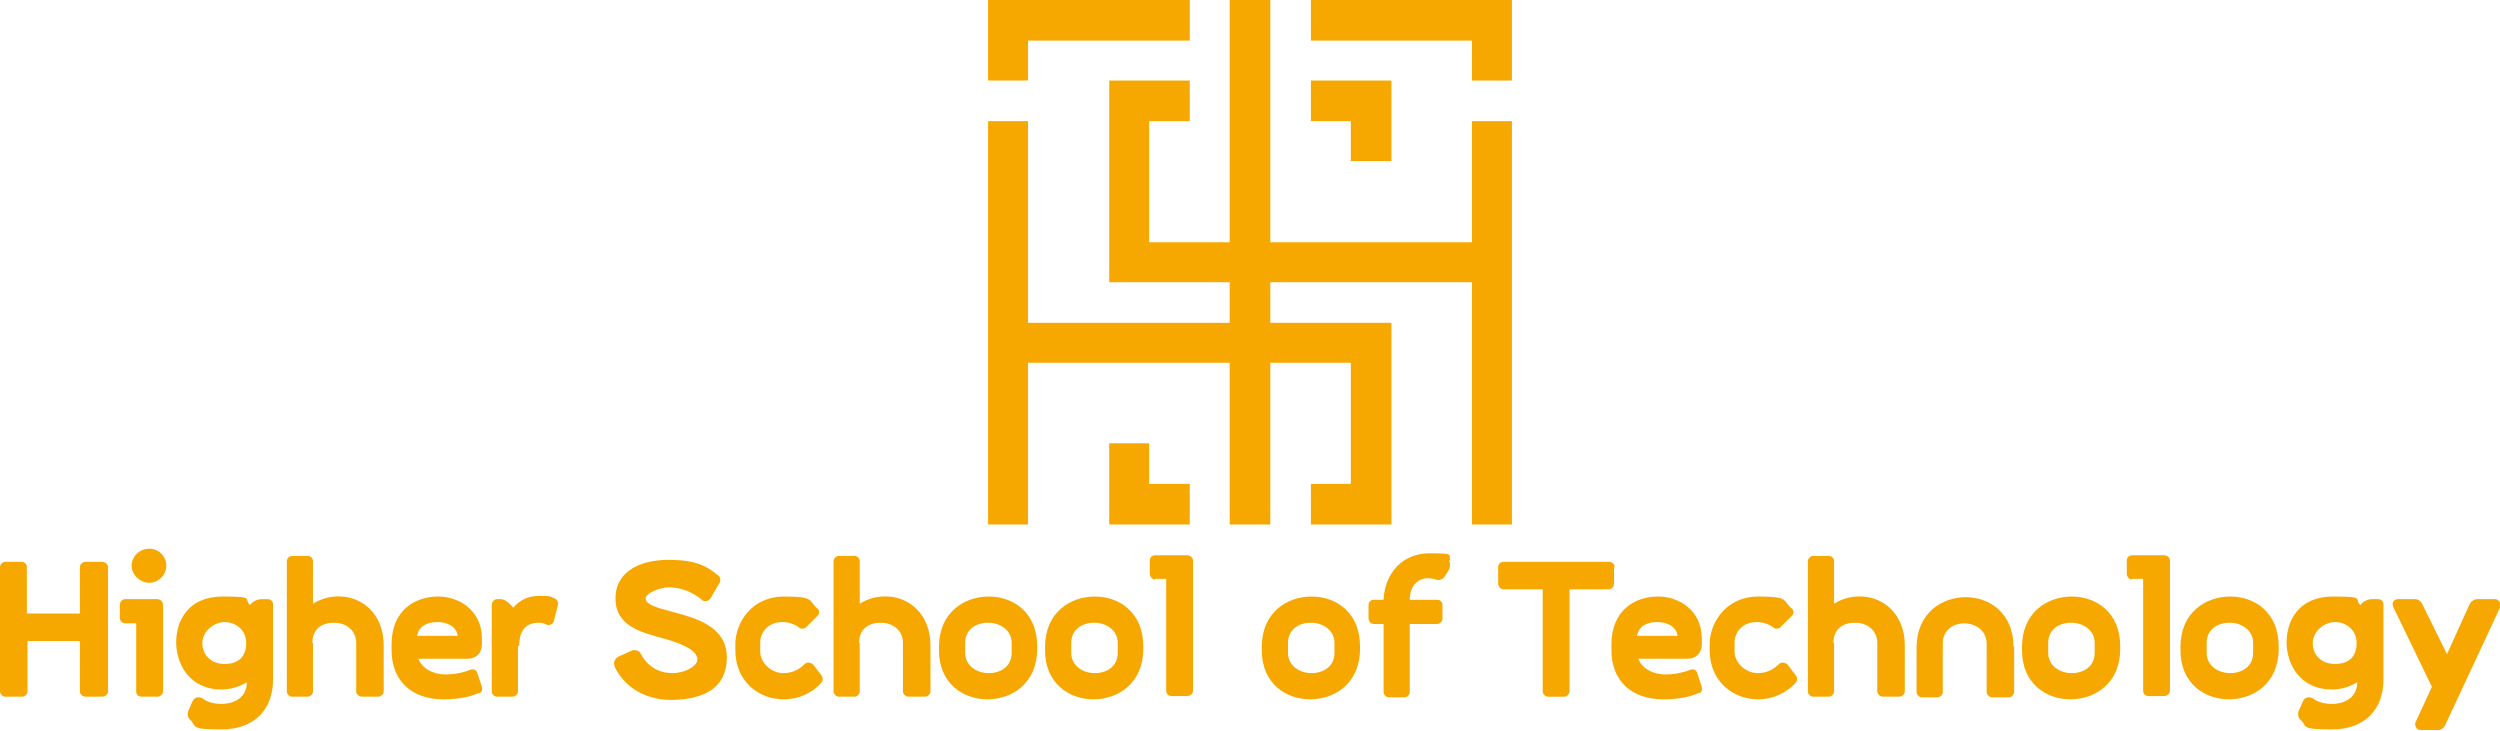 <svg xmlns="http://www.w3.org/2000/svg" id="Calque_2" data-name="Calque 2" viewBox="0 0 381.8 111.6"><g id="Calque_1-2" data-name="Calque 1"><g><g><polygon points="224.8 0 218.6 0 212.5 0 206.3 0 200.2 0 200.2 6.2 206.3 6.2 212.5 6.2 218.6 6.2 224.8 6.2 224.8 12.3 230.9 12.3 230.9 6.2 230.9 0 224.8 0" style="fill: #f7a800; fill-rule: evenodd;"></polygon><polygon points="157 6.2 163.2 6.2 169.4 6.2 175.5 6.2 181.7 6.2 181.7 0 175.5 0 169.4 0 163.2 0 157 0 150.9 0 150.9 6.2 150.9 12.3 157 12.3 157 6.2" style="fill: #f7a800; fill-rule: evenodd;"></polygon><polygon points="206.3 24.6 212.5 24.6 212.5 18.5 212.5 12.3 206.3 12.3 200.2 12.3 200.2 18.5 206.3 18.5 206.3 24.6" style="fill: #f7a800; fill-rule: evenodd;"></polygon><polygon points="224.8 24.6 224.8 30.8 224.8 37 218.6 37 212.5 37 206.3 37 200.2 37 194 37 194 30.8 194 24.6 194 18.5 194 12.3 194 6.2 194 0 187.8 0 187.8 6.2 187.8 12.3 187.8 18.5 187.8 24.6 187.8 30.8 187.8 37 181.7 37 175.5 37 175.5 30.8 175.5 24.6 175.5 18.5 181.7 18.5 181.7 12.3 175.5 12.3 169.4 12.3 169.4 18.5 169.4 24.6 169.4 30.8 169.4 37 169.4 43.1 175.5 43.1 181.7 43.1 187.8 43.1 187.8 49.3 181.7 49.3 175.5 49.3 169.4 49.3 163.2 49.3 157 49.3 157 43.1 157 37 157 30.8 157 24.6 157 18.5 150.9 18.5 150.9 24.6 150.9 30.8 150.9 37 150.9 43.1 150.9 49.3 150.9 55.4 150.9 61.6 150.9 67.7 150.9 73.9 150.9 80.1 157 80.1 157 73.9 157 67.7 157 61.6 157 55.4 163.2 55.4 169.4 55.4 175.5 55.4 181.7 55.4 187.8 55.4 187.8 61.6 187.8 67.7 187.8 73.9 187.8 80.1 194 80.1 194 73.9 194 67.7 194 61.6 194 55.4 200.2 55.4 206.3 55.4 206.3 61.6 206.3 67.7 206.3 73.9 200.2 73.9 200.2 80.1 206.3 80.1 212.5 80.1 212.5 73.9 212.5 67.7 212.5 61.6 212.5 55.4 212.5 49.3 206.3 49.3 200.2 49.3 194 49.3 194 43.1 200.2 43.1 206.3 43.1 212.5 43.1 218.6 43.1 224.8 43.1 224.8 49.3 224.8 55.4 224.8 61.6 224.8 67.7 224.8 73.9 224.8 80.1 230.9 80.1 230.9 73.9 230.9 67.7 230.9 61.6 230.9 55.4 230.9 49.3 230.9 43.1 230.9 37 230.9 30.8 230.9 24.6 230.9 18.5 224.8 18.5 224.8 24.6" style="fill: #f7a800; fill-rule: evenodd;"></polygon><polygon points="175.5 67.7 169.4 67.7 169.4 73.9 169.4 80.1 175.5 80.1 181.7 80.1 181.7 73.9 175.5 73.9 175.5 67.7" style="fill: #f7a800; fill-rule: evenodd;"></polygon></g><g><path d="m0,105.6v-19c0-.4.4-.8.8-.8h2.5c.5,0,.8.4.8.8v7.1h8.1v-7.1c0-.4.4-.8.9-.8h2.5c.5,0,.9.4.9.8v19c0,.4-.4.8-.9.8h-2.5c-.5,0-.9-.4-.9-.8v-7.7H4.2v7.7c0,.4-.4.8-.8.8H.8c-.4,0-.8-.4-.8-.8Z" style="fill: #f7a800;"></path><path d="m21.6,106.4c-.5,0-.8-.4-.8-.8v-10.4h-1.7c-.4,0-.8-.4-.8-.8v-2c0-.5.4-.9.8-.9h4.9c.5,0,.9.4.9.9v13.2c0,.4-.4.8-.9.8h-2.4Zm-1.5-20c0-1.4,1.2-2.6,2.7-2.6s2.6,1.2,2.6,2.6-1.2,2.6-2.6,2.6-2.7-1.2-2.7-2.6Z" style="fill: #f7a800;"></path><path d="m26.9,98.2c0-3.5,1.9-7.1,7.1-7.1s3.1.4,4.2,1.3c.4-.6,1.1-.9,1.9-.9h.8c.5,0,.8.4.8.8v11.5c0,4.5-2.8,7.6-7.9,7.6s-3.6-.5-4.8-1.5c-.3-.3-.4-.7-.3-1.2l.7-1.6c.1-.3.4-.5.7-.6.3,0,.6,0,.9.2.6.5,1.7.8,2.8.8,2,0,3.9-1,3.9-3.3h0c-1.2.7-2.5,1.1-3.9,1.1-4.7,0-6.9-3.7-6.9-7.3Zm4,0c0,1.8,1.3,3.2,3.4,3.2s3.3-1.1,3.3-3.2-1.7-3.2-3.3-3.2-3.4,1.4-3.4,3.2Z" style="fill: #f7a800;"></path><path d="m47.8,98.2v7.4c0,.4-.4.8-.8.8h-2.4c-.4,0-.8-.4-.8-.8v-19.9c0-.4.4-.8.8-.8h2.4c.5,0,.8.4.8.8v6.5c1.4-.9,3-1.2,4.4-1.1,3.2.2,6.4,2.7,6.4,7.5v7c0,.4-.4.8-.9.8h-2.4c-.5,0-.9-.4-.9-.8v-7.4c0-1.9-1.5-3.1-3.4-3.1s-3.3,1-3.3,3.1Z" style="fill: #f7a800;"></path><path d="m73.2,105.8c-1.1.5-2.8,1-5.5,1-4.8,0-7.9-2.8-7.9-7.5v-.9c0-5.2,3.6-7.3,7.1-7.3,3.3,0,6.7,2.2,6.7,6.4h0v.2h0v.2h0v.6c0,1.2-.9,2.1-2.1,2.1h-7.6c.6,1.6,2.4,2.4,4.1,2.4s3.1-.4,3.8-.7c.5-.2,1,0,1.1.5l.7,2.1c.1.4,0,.8-.4,1Zm-9.4-8.7h6.1c-.2-1.5-1.7-2.1-3.1-2.1-1.4,0-2.8.5-3.1,2.1Z" style="fill: #f7a800;"></path><path d="m79.1,98.7v6.9c0,.4-.4.8-.8.8h-2.4c-.4,0-.8-.4-.8-.8v-13.2c0-.5.4-.9.8-.9h.6c.5,0,1.2.5,1.9,1.3.9-1.1,2.2-1.8,4-1.8s1.6.1,2.3.4c.4.1.6.6.5,1l-.6,2.4c-.1.5-.7.8-1.1.6-.4-.2-.8-.3-1.2-.3-2,0-3,1.2-3,3.5Z" style="fill: #f7a800;"></path><path d="m93.9,101.8c-.3-.6,0-1.2.5-1.5l2.2-1c.1,0,.3,0,.4,0,.4,0,.7.2.9.6,1.1,2.1,3,2.9,4.8,2.9s3.8-1,3.8-2.1-1.5-2.2-5.2-3.2c-3.2-.9-7.3-1.8-7.3-6.1s4-5.9,8.1-5.9,5.8.9,7.6,2.4c.3.2.4.7.2,1.1l-1.4,2.4c-.2.2-.4.4-.7.4s-.4,0-.6-.2c-1.7-1.4-3.5-1.9-5-1.9s-3.6.9-3.6,1.7c0,1.2,3.1,1.7,4.3,2.1,3.4.9,8.1,2.2,8.1,6.9s-3.5,6.4-8.4,6.5c-3.9,0-7.1-1.8-8.7-5Z" style="fill: #f7a800;"></path><path d="m112.3,99.3v-.9c0-3.4,2.6-7.3,7.4-7.3s3.7.6,5.1,1.8c.4.3.4.9,0,1.2l-1.7,1.7c-.2.2-.4.2-.6.2s-.3,0-.5-.2c-.7-.5-1.6-.8-2.5-.8-2.4,0-3.4,1.8-3.4,3.1v1.4c0,1.8,1.8,3.3,3.5,3.3s2.7-.8,3.3-1.4c.2-.2.4-.2.6-.2s.5.1.7.3l1.3,1.7c.2.3.2.7,0,1-1.4,1.6-3.5,2.6-5.8,2.6-3.9,0-7.4-2.8-7.4-7.5Z" style="fill: #f7a800;"></path><path d="m131.3,98.2v7.4c0,.4-.4.8-.8.8h-2.4c-.4,0-.8-.4-.8-.8v-19.9c0-.4.4-.8.8-.8h2.4c.5,0,.8.4.8.8v6.5c1.4-.9,3-1.2,4.4-1.1,3.2.2,6.4,2.7,6.4,7.5v7c0,.4-.4.8-.9.8h-2.4c-.5,0-.9-.4-.9-.8v-7.4c0-1.9-1.5-3.1-3.4-3.1s-3.3,1-3.3,3.1Z" style="fill: #f7a800;"></path><path d="m158.4,98.6v.5c0,5.3-3.9,7.7-7.6,7.7s-7.4-2.4-7.4-7.5v-.5c0-5.3,3.9-7.7,7.6-7.7s7.4,2.4,7.4,7.6Zm-3.9-.4c0-2-1.8-3.1-3.6-3.1s-3.5,1-3.5,3.1v1.5c0,2,1.8,3.1,3.6,3.1s3.5-1,3.5-3.1v-1.5Z" style="fill: #f7a800;"></path><path d="m174.6,98.6v.5c0,5.3-3.9,7.7-7.6,7.7s-7.4-2.4-7.4-7.5v-.5c0-5.3,3.9-7.7,7.6-7.7s7.4,2.4,7.4,7.6Zm-3.9-.4c0-2-1.8-3.1-3.6-3.1s-3.5,1-3.5,3.1v1.5c0,2,1.8,3.1,3.6,3.1s3.5-1,3.5-3.1v-1.5Z" style="fill: #f7a800;"></path><path d="m176.4,88.5c-.4,0-.8-.4-.8-.9v-2c0-.5.4-.8.8-.8h4.9c.5,0,.9.4.9.8v19.9c0,.4-.4.8-.9.8h-2.4c-.5,0-.8-.4-.8-.8v-17.1h-1.7Z" style="fill: #f7a800;"></path><path d="m207.7,98.6v.5c0,5.3-3.9,7.7-7.6,7.7s-7.4-2.4-7.4-7.5v-.5c0-5.3,3.9-7.7,7.6-7.7s7.4,2.4,7.4,7.6Zm-3.9-.4c0-2-1.8-3.1-3.6-3.1s-3.5,1-3.5,3.1v1.5c0,2,1.8,3.1,3.6,3.1s3.5-1,3.5-3.1v-1.5Z" style="fill: #f7a800;"></path><path d="m221.3,85.6c.2.4.2,1,0,1.4l-.7,1.1c-.3.4-.9.6-1.3.4-.4-.1-.8-.2-1.2-.2-1.3,0-2.8.9-2.8,3.3h4.2c.5,0,.8.4.8.8v2c0,.5-.4.9-.8.9h-4.2v10.4c0,.4-.4.8-.8.8h-2.4c-.4,0-.8-.4-.8-.8v-10.4h-1.5c-.4,0-.8-.4-.8-.9v-2c0-.5.4-.8.8-.8h1.5c.2-4.1,2.9-7.1,7-7.1s2.8.2,3.2,1.1Z" style="fill: #f7a800;"></path><path d="m246.5,86.6v2.5c0,.5-.4.9-.8.9h-6v15.6c0,.4-.4.8-.8.8h-2.5c-.4,0-.8-.4-.8-.8v-15.6h-6c-.4,0-.8-.4-.8-.9v-2.5c0-.5.4-.8.8-.8h16.2c.4,0,.8.4.8.8Z" style="fill: #f7a800;"></path><path d="m259.5,105.8c-1.1.5-2.8,1-5.5,1-4.8,0-7.9-2.8-7.9-7.5v-.9c0-5.2,3.6-7.3,7.1-7.3,3.3,0,6.7,2.2,6.7,6.4h0v.2h0v.2h0v.6c0,1.2-.9,2.1-2.1,2.1h-7.6c.6,1.6,2.4,2.4,4.1,2.4s3.1-.4,3.8-.7c.5-.2,1,0,1.1.5l.7,2.1c.1.4,0,.8-.4,1Zm-9.4-8.7h6.1c-.2-1.5-1.7-2.1-3.1-2.1-1.4,0-2.8.5-3.1,2.1Z" style="fill: #f7a800;"></path><path d="m261.1,99.3v-.9c0-3.4,2.6-7.3,7.4-7.3s3.7.6,5.1,1.8c.4.3.4.9,0,1.2l-1.7,1.7c-.2.2-.4.2-.6.2s-.3,0-.5-.2c-.7-.5-1.6-.8-2.5-.8-2.4,0-3.4,1.8-3.4,3.1v1.4c0,1.8,1.8,3.3,3.5,3.3s2.7-.8,3.3-1.4c.2-.2.4-.2.6-.2s.5.1.7.3l1.3,1.7c.2.3.2.7,0,1-1.4,1.6-3.5,2.6-5.8,2.6-3.9,0-7.4-2.8-7.4-7.5Z" style="fill: #f7a800;"></path><path d="m280.1,98.2v7.4c0,.4-.4.8-.8.8h-2.4c-.4,0-.8-.4-.8-.8v-19.9c0-.4.4-.8.8-.8h2.4c.5,0,.8.4.8.8v6.5c1.4-.9,3-1.2,4.4-1.1,3.2.2,6.4,2.7,6.4,7.5v7c0,.4-.4.8-.9.8h-2.4c-.5,0-.9-.4-.9-.8v-7.4c0-1.9-1.5-3.1-3.4-3.1s-3.3,1-3.3,3.1Z" style="fill: #f7a800;"></path><path d="m307.6,98.7v7c0,.4-.4.8-.9.8h-2.4c-.5,0-.9-.4-.9-.8v-7.4c0-2-1.7-3.1-3.4-3.1s-3.3,1-3.3,3.1v7.4c0,.4-.4.8-.8.8h-2.4c-.4,0-.8-.4-.8-.8v-6.8c0-5.3,3.9-7.7,7.5-7.7s7.3,2.4,7.3,7.6Z" style="fill: #f7a800;"></path><path d="m323.8,98.6v.5c0,5.3-3.9,7.7-7.6,7.7s-7.4-2.4-7.4-7.5v-.5c0-5.3,3.9-7.7,7.6-7.7s7.4,2.4,7.4,7.6Zm-3.9-.4c0-2-1.8-3.1-3.6-3.1s-3.5,1-3.5,3.1v1.5c0,2,1.8,3.1,3.6,3.1s3.5-1,3.5-3.1v-1.5Z" style="fill: #f7a800;"></path><path d="m325.6,88.5c-.4,0-.8-.4-.8-.9v-2c0-.5.4-.8.8-.8h4.9c.5,0,.9.4.9.8v19.9c0,.4-.4.8-.9.8h-2.4c-.5,0-.8-.4-.8-.8v-17.1h-1.7Z" style="fill: #f7a800;"></path><path d="m348,98.6v.5c0,5.3-3.9,7.7-7.6,7.7s-7.4-2.4-7.4-7.5v-.5c0-5.3,3.9-7.7,7.6-7.7s7.4,2.4,7.4,7.6Zm-3.9-.4c0-2-1.8-3.1-3.6-3.1s-3.5,1-3.5,3.1v1.5c0,2,1.8,3.1,3.6,3.1s3.5-1,3.5-3.1v-1.5Z" style="fill: #f7a800;"></path><path d="m349.2,98.2c0-3.5,1.9-7.1,7.1-7.1s3.1.4,4.2,1.3c.4-.6,1.1-.9,1.9-.9h.8c.5,0,.8.4.8.8v11.5c0,4.5-2.8,7.6-7.9,7.6s-3.6-.5-4.8-1.5c-.3-.3-.4-.7-.3-1.2l.7-1.6c.1-.3.4-.5.7-.6.3,0,.6,0,.9.2.6.5,1.7.8,2.8.8,2,0,3.9-1,3.9-3.3h0c-1.2.7-2.5,1.1-3.9,1.1-4.7,0-6.9-3.7-6.9-7.3Zm4,0c0,1.8,1.3,3.2,3.4,3.2s3.3-1.1,3.3-3.2-1.7-3.2-3.3-3.2-3.4,1.4-3.4,3.2Z" style="fill: #f7a800;"></path><path d="m381.8,92.8l-8.4,18c-.2.4-.6.7-1.1.7h-2.6c-.6,0-1-.6-.8-1.2l2.5-5.4-5.9-12.2c-.3-.6.1-1.2.7-1.2h2.6c.5,0,.9.3,1.1.7l3.8,7.7,3.5-7.7c.2-.4.7-.7,1.2-.7h2.6c.6,0,1,.6.8,1.2Z" style="fill: #f7a800;"></path></g></g></g></svg>